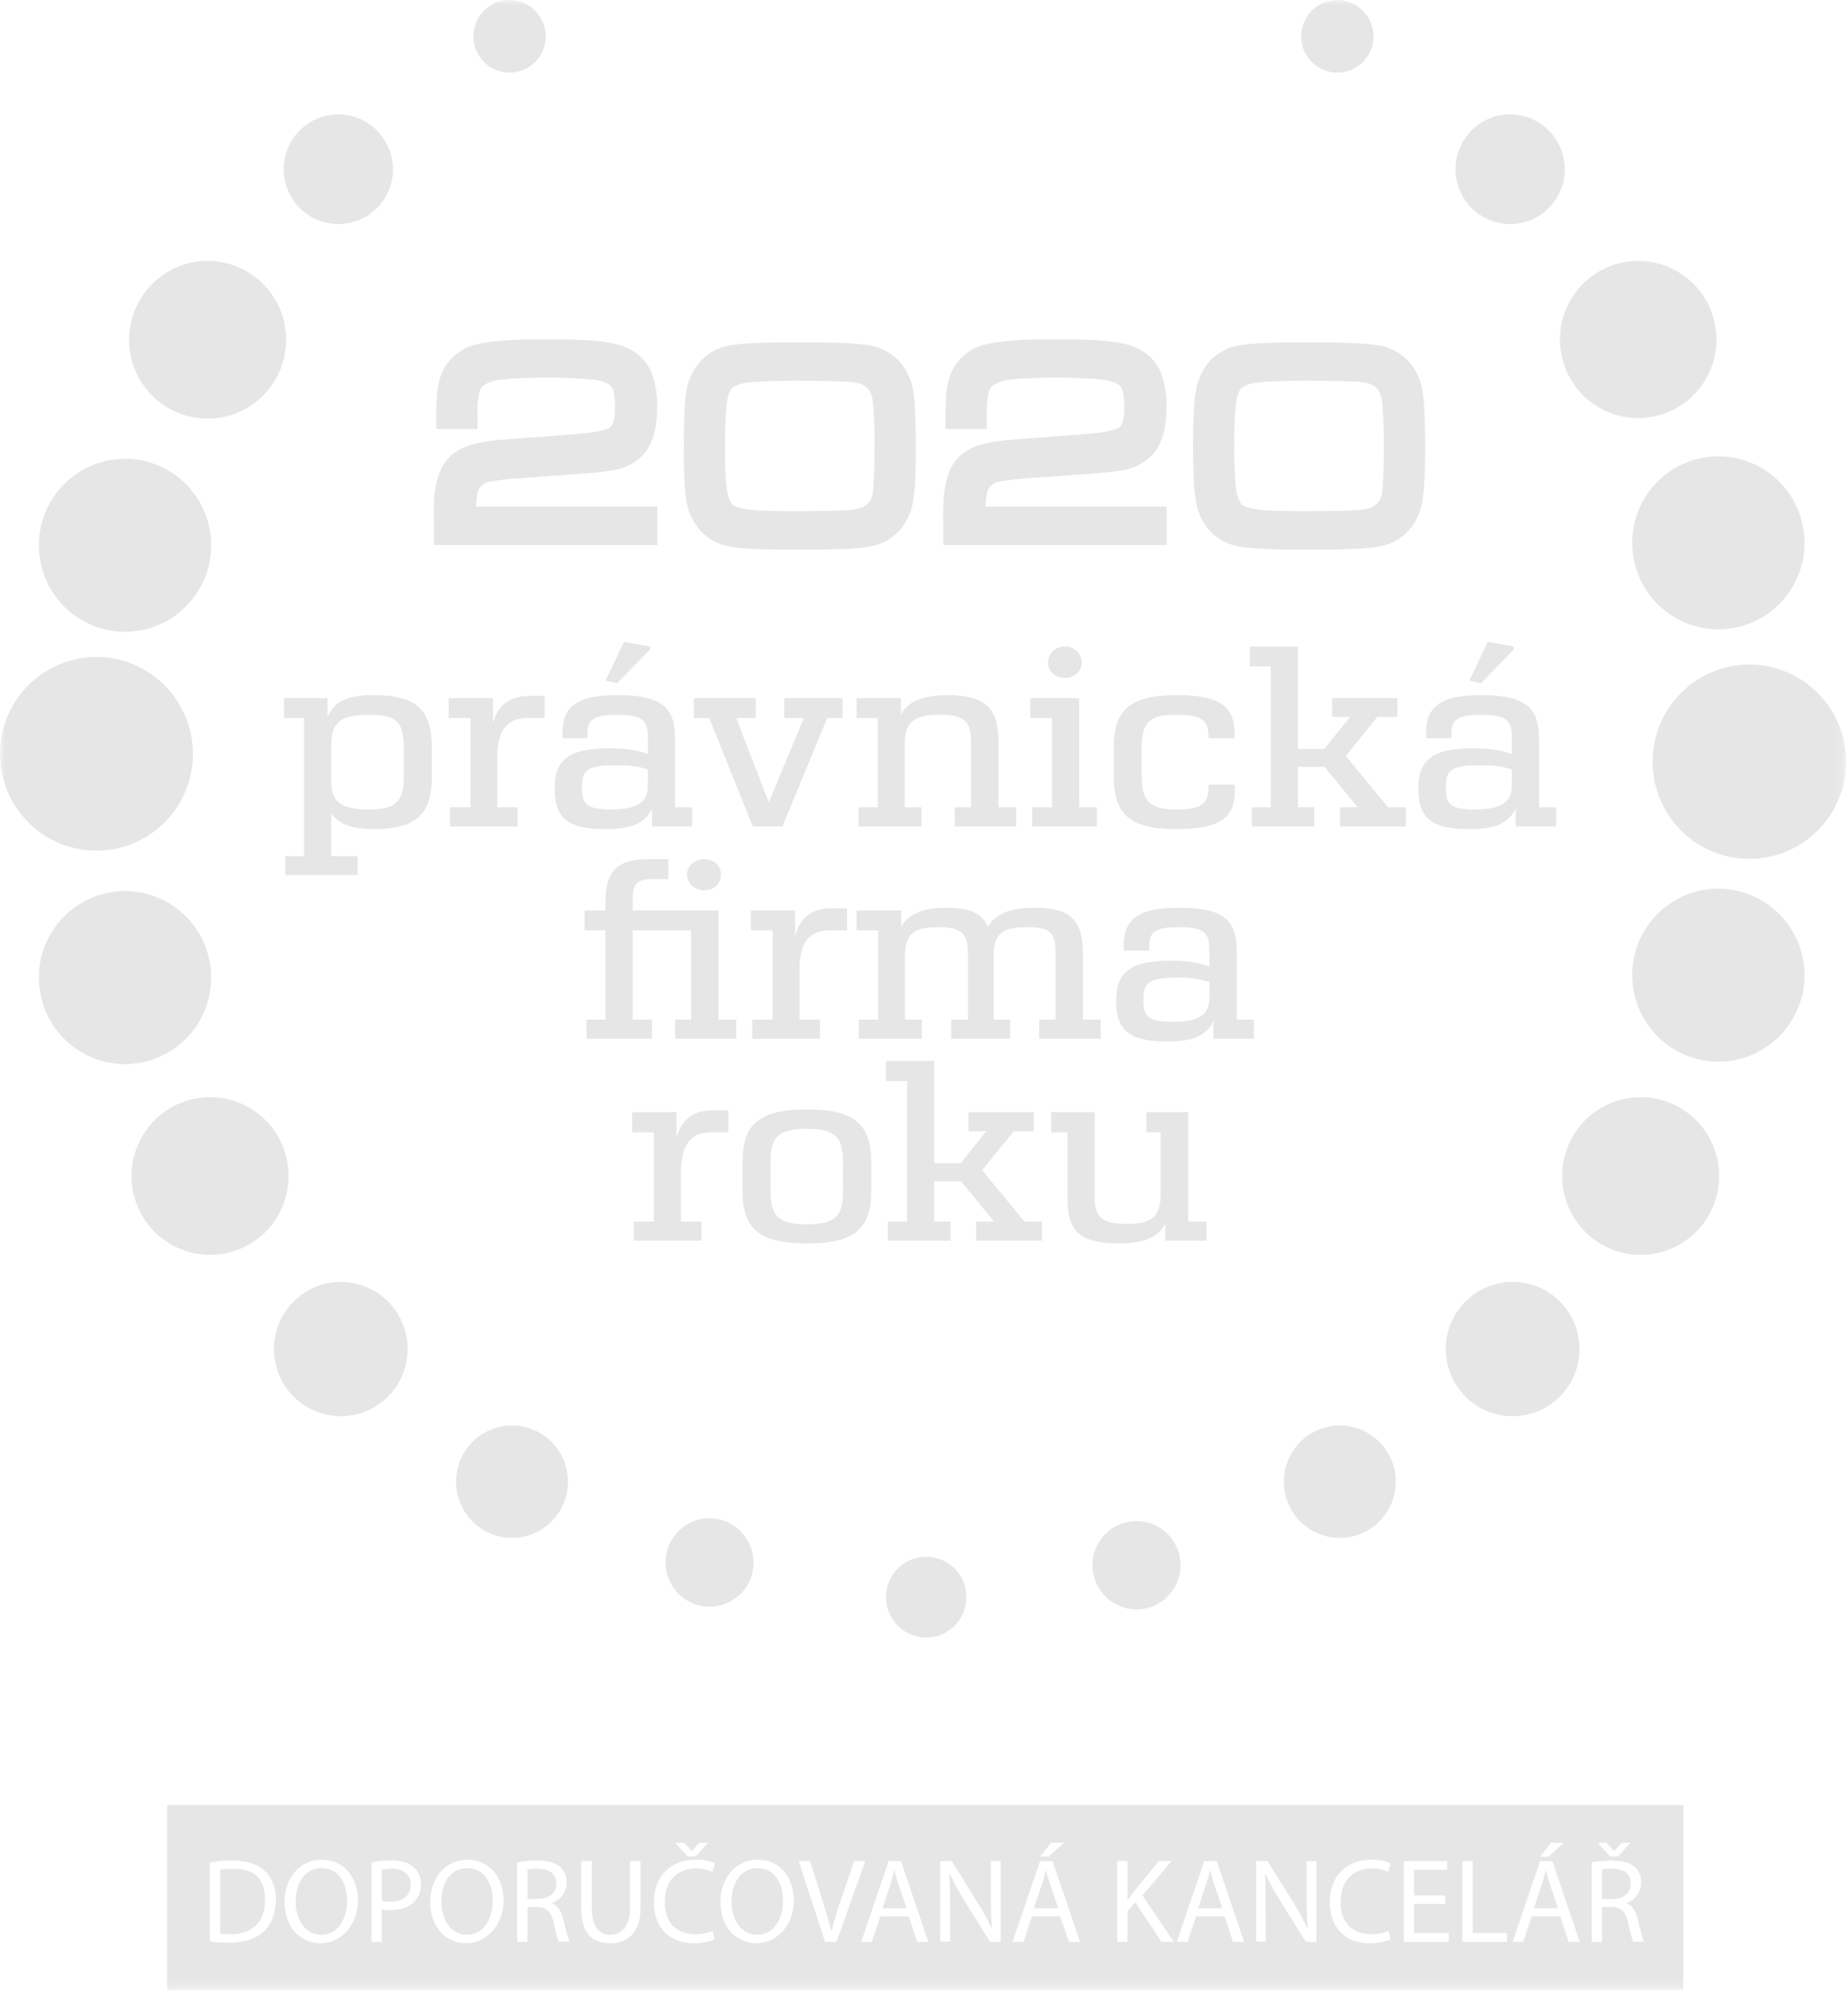 <svg width="180" height="194" viewBox="0 0 180 194" fill="none" xmlns="http://www.w3.org/2000/svg">
<g clip-path="url(#clip0_2001_123)">
<mask id="mask0_2001_123" style="mask-type:luminance" maskUnits="userSpaceOnUse" x="0" y="0" width="180" height="194">
<path d="M0 0H179.815V193.761H0V0Z" fill="white"/>
</mask>
<g mask="url(#mask0_2001_123)">
<path d="M73.773 181.908C72.079 181.908 71.259 183.476 71.259 185.177C71.259 186.878 72.159 188.393 73.747 188.393C75.335 188.393 76.262 186.904 76.262 185.124C76.262 183.343 75.441 181.908 73.773 181.908ZM101.885 182.121H101.859C101.76 182.608 101.627 183.087 101.462 183.556L100.694 185.815H103.076L102.309 183.556C102.124 183.051 102.018 182.573 101.885 182.121ZM117.874 182.121H117.847C117.748 182.608 117.616 183.087 117.45 183.556L116.709 185.815H119.065L118.297 183.556C118.112 183.051 118.006 182.573 117.874 182.121ZM54.185 183.423C54.185 182.413 53.444 181.961 52.385 181.961C52.048 181.948 51.71 181.975 51.379 182.041V184.911H52.412C53.497 184.911 54.185 184.3 54.185 183.423ZM87.141 182.121H87.115C86.982 182.573 86.876 183.078 86.718 183.556L85.95 185.815H88.306L87.538 183.556C87.376 183.086 87.243 182.607 87.141 182.121ZM45.503 181.908C43.809 181.908 42.988 183.476 42.988 185.177C42.988 186.878 43.888 188.393 45.477 188.393C47.065 188.393 47.991 186.904 47.991 185.124C47.991 183.343 47.171 181.908 45.503 181.908ZM22.632 181.961C22.233 181.959 21.834 181.995 21.441 182.068V188.286L22.474 188.339C24.644 188.339 25.809 187.117 25.809 184.991C25.809 182.865 24.776 181.961 22.632 181.961ZM31.315 181.908C29.621 181.908 28.8 183.476 28.8 185.177C28.8 186.878 29.7 188.393 31.288 188.393C32.877 188.393 33.803 186.904 33.803 185.124C33.803 183.343 32.982 181.908 31.315 181.908ZM38.144 181.961C37.825 181.964 37.506 181.991 37.191 182.041V185.097C37.468 185.168 37.753 185.196 38.038 185.177C39.256 185.177 39.997 184.592 39.997 183.529C39.997 182.466 39.256 181.961 38.144 181.961ZM158.85 183.423C158.85 182.413 158.109 181.961 157.05 181.961C156.713 181.947 156.375 181.974 156.044 182.041V184.911H157.076C158.162 184.911 158.85 184.3 158.85 183.423Z" fill="#E6E6E6"/>
<path d="M16.279 175.769V193.761H163.959V175.769H16.279ZM156.468 179.437L157.209 180.234H157.235L157.976 179.437H158.797L157.606 180.765H156.838L155.621 179.437H156.468ZM151.068 179.437H152.312L150.829 180.792H150.009L151.068 179.437ZM102.388 179.437H103.632L102.124 180.792H101.303L102.388 179.437ZM66.626 179.437L67.368 180.234H67.394L68.109 179.437H68.956L67.765 180.765H66.971L65.753 179.437H66.626ZM25.756 188.021C25.015 188.765 23.797 189.163 22.288 189.163C21.669 189.161 21.051 189.125 20.435 189.057V181.35C21.144 181.228 21.861 181.166 22.579 181.164C24.035 181.164 25.068 181.51 25.756 182.147C26.444 182.785 26.868 183.689 26.868 184.964C26.868 186.24 26.471 187.303 25.756 188.021ZM31.235 189.216C29.171 189.216 27.715 187.595 27.715 185.204C27.715 182.812 29.25 181.084 31.341 181.084C33.432 181.084 34.862 182.732 34.862 185.071C34.862 187.409 33.247 189.216 31.235 189.216ZM40.394 185.15C39.865 185.708 38.991 186.001 38.012 186.001C37.736 186.017 37.459 185.99 37.191 185.921V189.084H36.185V181.324C36.824 181.218 37.47 181.165 38.118 181.164C39.123 181.164 39.865 181.403 40.315 181.828C40.54 182.032 40.718 182.283 40.836 182.563C40.955 182.843 41.012 183.145 41.003 183.45C41.029 184.075 40.811 184.685 40.394 185.15ZM45.423 189.216C43.359 189.216 41.903 187.595 41.903 185.204C41.903 182.812 43.438 181.084 45.529 181.084C47.621 181.084 49.05 182.732 49.05 185.071C49.05 187.409 47.435 189.216 45.423 189.216ZM54.423 189.084C54.291 188.844 54.132 188.18 53.921 187.197C53.709 186.213 53.259 185.708 52.332 185.682H51.379V189.084H50.373V181.324C51.013 181.225 51.659 181.172 52.306 181.164C53.391 181.164 54.106 181.377 54.582 181.802C54.782 181.999 54.939 182.235 55.044 182.496C55.149 182.756 55.199 183.036 55.191 183.317C55.194 183.762 55.054 184.196 54.792 184.555C54.529 184.914 54.159 185.179 53.735 185.31C54.318 185.522 54.688 186.081 54.873 186.904C55.059 187.728 55.324 188.765 55.482 189.057L54.423 189.084ZM62.391 185.815C62.391 188.233 61.121 189.216 59.426 189.216C57.732 189.216 56.621 188.313 56.621 185.841V181.217H57.653V185.894C57.653 187.648 58.421 188.393 59.453 188.393C60.485 188.393 61.359 187.622 61.359 185.894V181.217H62.391V185.815ZM67.738 188.339C68.31 188.346 68.877 188.238 69.406 188.021L69.618 188.844C68.963 189.11 68.259 189.237 67.553 189.216C65.329 189.216 63.688 187.808 63.688 185.23C63.688 182.652 65.356 181.084 67.765 181.084C68.412 181.055 69.057 181.182 69.644 181.456L69.379 182.28C68.891 182.049 68.358 181.931 67.818 181.935C65.965 181.935 64.747 183.131 64.747 185.177C64.747 187.223 65.859 188.339 67.738 188.339ZM73.694 189.216C71.629 189.216 70.174 187.595 70.174 185.204C70.174 182.812 71.709 181.084 73.8 181.084C75.891 181.084 77.321 182.732 77.321 185.071C77.321 187.409 75.706 189.216 73.694 189.216ZM80.365 189.084L77.797 181.217H78.909L80.126 185.097C80.444 186.16 80.735 187.117 80.974 188.021H81C81.212 187.117 81.529 186.134 81.874 185.097L83.197 181.217H84.282L81.477 189.084H80.365ZM89.338 189.084L88.518 186.612H85.738L84.918 189.084H83.885L86.559 181.217H87.75L90.424 189.084H89.338ZM97.465 189.084H96.432L93.944 185.097C93.412 184.252 92.935 183.373 92.515 182.466H92.462C92.515 183.45 92.541 184.38 92.541 185.708V189.057H91.588V181.217H92.7L95.188 185.204C95.709 186.024 96.177 186.876 96.591 187.755H96.618C96.538 186.718 96.512 185.762 96.512 184.539V181.217H97.465V189.084ZM104.109 189.084L103.262 186.612H100.509L99.688 189.084H98.629L101.303 181.217H102.521L105.194 189.084H104.109ZM113.135 189.084L110.568 185.23L109.826 186.081V189.084H108.821V181.217H109.826V185.018H109.853L110.462 184.167L112.871 181.217H114.115L111.282 184.566L114.326 189.084H113.135ZM120.097 189.084L119.276 186.612H116.497L115.676 189.084H114.618L117.291 181.217H118.509L121.182 189.084H120.097ZM128.224 189.084H127.191L124.703 185.097C124.163 184.252 123.677 183.373 123.247 182.466H123.221C123.274 183.45 123.274 184.38 123.274 185.708V189.057H122.347V181.217H123.459L125.947 185.204C126.457 186.03 126.926 186.881 127.35 187.755H127.376C127.285 186.685 127.25 185.612 127.271 184.539V181.217H128.224V189.084ZM133.571 188.339C134.142 188.346 134.709 188.238 135.238 188.021L135.45 188.844C134.786 189.113 134.074 189.239 133.359 189.216C131.162 189.216 129.521 187.808 129.521 185.23C129.521 182.652 131.188 181.084 133.597 181.084C134.576 181.084 135.185 181.297 135.45 181.456L135.212 182.28C134.724 182.049 134.19 181.931 133.65 181.935C131.797 181.935 130.579 183.131 130.579 185.177C130.579 187.223 131.691 188.339 133.571 188.339ZM141.115 189.084H136.721V181.217H140.956V182.068H137.726V184.566H140.771V185.39H137.726V188.233H141.115V189.084ZM146.779 189.084H142.438V181.217H143.444V188.233H146.779V189.084ZM152.788 189.084L151.968 186.612H149.188L148.368 189.084H147.335L150.009 181.217H151.2L153.874 189.084H152.788ZM159.088 189.084C158.956 188.844 158.797 188.18 158.585 187.197C158.374 186.213 157.924 185.708 156.997 185.682H156.044V189.084H155.038V181.324C155.678 181.223 156.323 181.17 156.971 181.164C158.056 181.164 158.771 181.377 159.247 181.802C159.447 181.999 159.604 182.235 159.708 182.496C159.813 182.756 159.864 183.036 159.856 183.317C159.854 183.761 159.712 184.193 159.451 184.551C159.189 184.909 158.821 185.175 158.4 185.31C158.982 185.522 159.353 186.081 159.538 186.904C159.724 187.728 159.962 188.765 160.121 189.057L159.088 189.084Z" fill="#E6E6E6"/>
<path d="M150.591 182.121H150.565C150.432 182.573 150.326 183.078 150.168 183.556L149.4 185.815H151.756L150.988 183.556C150.826 183.086 150.693 182.607 150.591 182.121ZM94.129 155.519C94.129 156.298 93.898 157.059 93.467 157.706C93.035 158.353 92.421 158.857 91.704 159.154C90.987 159.451 90.198 159.527 89.438 159.373C88.677 159.22 87.979 158.843 87.432 158.29C86.885 157.738 86.514 157.034 86.366 156.27C86.218 155.505 86.299 154.714 86.6 153.995C86.9 153.277 87.407 152.665 88.055 152.236C88.702 151.807 89.462 151.58 90.238 151.586C90.751 151.586 91.26 151.688 91.733 151.886C92.207 152.084 92.637 152.374 92.999 152.739C93.361 153.105 93.647 153.539 93.841 154.016C94.035 154.493 94.133 155.004 94.129 155.519ZM114.988 152.41C114.988 153.261 114.737 154.093 114.266 154.801C113.794 155.509 113.125 156.061 112.341 156.387C111.557 156.713 110.695 156.798 109.863 156.632C109.032 156.466 108.267 156.056 107.668 155.454C107.068 154.852 106.66 154.085 106.494 153.25C106.329 152.414 106.414 151.549 106.738 150.762C107.063 149.975 107.612 149.303 108.318 148.83C109.023 148.357 109.852 148.104 110.7 148.104C111.835 148.111 112.922 148.567 113.725 149.373C114.528 150.179 114.982 151.27 114.988 152.41ZM73.403 152.17C73.398 153.021 73.142 153.85 72.667 154.555C72.193 155.259 71.521 155.807 70.737 156.129C70.151 156.369 69.519 156.476 68.887 156.442C68.255 156.409 67.638 156.235 67.081 155.933C66.524 155.631 66.04 155.209 65.664 154.698C65.288 154.186 65.03 153.597 64.908 152.974C64.786 152.35 64.803 151.707 64.958 151.091C65.113 150.474 65.402 149.9 65.804 149.409C66.206 148.918 66.712 148.523 67.284 148.251C67.856 147.98 68.482 147.839 69.115 147.839C70.254 147.845 71.345 148.305 72.149 149.116C72.952 149.928 73.403 151.026 73.403 152.17ZM135.953 144.304C135.948 145.386 135.623 146.441 135.021 147.338C134.419 148.235 133.565 148.932 132.568 149.343C131.486 149.788 130.289 149.873 129.155 149.583C128.021 149.293 127.01 148.645 126.271 147.734C125.532 146.823 125.105 145.697 125.053 144.524C125 143.35 125.325 142.191 125.979 141.217C126.633 140.243 127.582 139.506 128.686 139.115C129.789 138.724 130.989 138.7 132.107 139.046C133.225 139.392 134.203 140.09 134.895 141.037C135.588 141.984 135.959 143.129 135.953 144.304ZM55.324 144.304C55.318 145.386 54.994 146.441 54.392 147.338C53.789 148.235 52.936 148.932 51.939 149.343C50.856 149.788 49.66 149.873 48.526 149.583C47.392 149.293 46.381 148.645 45.642 147.734C44.903 146.823 44.476 145.697 44.423 144.524C44.371 143.35 44.695 142.191 45.35 141.217C46.004 140.243 46.953 139.506 48.056 139.115C49.16 138.724 50.359 138.7 51.477 139.046C52.596 139.392 53.573 140.09 54.266 141.037C54.958 141.984 55.329 143.129 55.324 144.304ZM133.782 3.561C133.777 4.259 133.566 4.94 133.176 5.517C132.786 6.095 132.234 6.544 131.591 6.808C130.947 7.071 130.24 7.137 129.559 6.997C128.878 6.858 128.253 6.519 127.764 6.024C127.274 5.529 126.941 4.899 126.807 4.214C126.674 3.529 126.745 2.82 127.012 2.176C127.279 1.532 127.73 0.981 128.309 0.594C128.887 0.207 129.567 0 130.262 0C131.198 0.007 132.093 0.386 132.753 1.053C133.412 1.72 133.782 2.621 133.782 3.561ZM53.153 3.561C53.148 4.259 52.937 4.94 52.547 5.517C52.157 6.095 51.605 6.544 50.962 6.808C50.318 7.071 49.611 7.137 48.93 6.997C48.249 6.858 47.624 6.519 47.134 6.024C46.645 5.529 46.312 4.899 46.178 4.214C46.044 3.529 46.115 2.82 46.382 2.176C46.65 1.532 47.101 0.981 47.679 0.594C48.258 0.207 48.937 0 49.632 0C50.568 0.007 51.464 0.386 52.123 1.053C52.783 1.72 53.153 2.621 53.153 3.561ZM153.847 131.362C153.847 133.096 153.161 134.759 151.94 135.985C150.719 137.211 149.062 137.9 147.335 137.9C145.608 137.9 143.952 137.211 142.731 135.985C141.509 134.759 140.823 133.096 140.823 131.362C140.823 129.628 141.509 127.965 142.731 126.739C143.952 125.513 145.608 124.824 147.335 124.824C149.062 124.824 150.719 125.513 151.94 126.739C153.161 127.965 153.847 129.628 153.847 131.362ZM39.706 131.362C39.706 133.096 39.02 134.759 37.799 135.985C36.577 137.211 34.921 137.9 33.194 137.9C31.467 137.9 29.811 137.211 28.589 135.985C27.368 134.759 26.682 133.096 26.682 131.362C26.682 129.628 27.368 127.965 28.589 126.739C29.811 125.513 31.467 124.824 33.194 124.824C34.921 124.824 36.577 125.513 37.799 126.739C39.02 127.965 39.706 129.628 39.706 131.362ZM152.418 16.477C152.418 17.533 152.106 18.566 151.521 19.444C150.936 20.323 150.105 21.008 149.133 21.412C148.406 21.714 147.622 21.851 146.836 21.812C146.05 21.773 145.283 21.56 144.589 21.188C143.895 20.815 143.292 20.293 142.824 19.659C142.355 19.024 142.032 18.294 141.879 17.519C141.725 16.744 141.745 15.945 141.936 15.179C142.127 14.413 142.485 13.699 142.984 13.088C143.483 12.477 144.111 11.986 144.822 11.648C145.533 11.31 146.31 11.135 147.097 11.135C148.506 11.142 149.855 11.707 150.852 12.707C151.848 13.708 152.411 15.062 152.418 16.477ZM38.276 16.477C38.277 17.533 37.965 18.566 37.38 19.444C36.795 20.323 35.964 21.008 34.992 21.412C34.265 21.714 33.481 21.851 32.695 21.812C31.909 21.773 31.142 21.56 30.448 21.188C29.754 20.815 29.151 20.293 28.682 19.659C28.214 19.024 27.891 18.294 27.738 17.519C27.584 16.744 27.604 15.945 27.795 15.179C27.986 14.413 28.344 13.699 28.843 13.088C29.342 12.477 29.97 11.986 30.681 11.648C31.392 11.31 32.169 11.135 32.956 11.135C34.365 11.142 35.714 11.707 36.71 12.707C37.707 13.708 38.27 15.062 38.276 16.477ZM28.112 114.513C28.112 116.033 27.663 117.519 26.821 118.783C25.979 120.047 24.782 121.031 23.383 121.611C21.984 122.192 20.444 122.342 18.959 122.044C17.475 121.745 16.112 121.011 15.043 119.935C13.974 118.858 13.248 117.487 12.956 115.995C12.664 114.504 12.819 112.959 13.402 111.556C13.985 110.153 14.969 108.955 16.231 108.114C17.492 107.274 18.974 106.828 20.488 106.833C22.512 106.84 24.452 107.652 25.881 109.092C27.31 110.531 28.112 112.481 28.112 114.513ZM167.453 114.513C167.453 116.033 167.004 117.519 166.162 118.783C165.32 120.047 164.124 121.031 162.724 121.611C161.678 122.045 160.549 122.241 159.418 122.183C158.288 122.126 157.184 121.818 156.187 121.281C155.189 120.743 154.323 119.991 153.65 119.077C152.978 118.163 152.515 117.11 152.297 115.995C152.004 114.504 152.16 112.959 152.743 111.556C153.326 110.153 154.311 108.955 155.572 108.114C156.725 107.346 158.063 106.906 159.445 106.841C160.827 106.776 162.2 107.089 163.419 107.745C164.638 108.402 165.657 109.378 166.368 110.57C167.078 111.761 167.453 113.124 167.453 114.513ZM27.873 33.086C27.874 34.605 27.425 36.09 26.584 37.353C25.744 38.616 24.549 39.601 23.151 40.182C21.753 40.763 20.215 40.915 18.731 40.619C17.247 40.322 15.884 39.591 14.814 38.517C14.014 37.714 13.402 36.743 13.021 35.674C12.639 34.605 12.499 33.464 12.61 32.334C12.721 31.203 13.08 30.112 13.662 29.138C14.243 28.164 15.033 27.331 15.973 26.701C17.445 25.713 19.212 25.269 20.973 25.443C22.735 25.617 24.381 26.399 25.633 27.656C26.343 28.369 26.907 29.215 27.291 30.147C27.676 31.079 27.873 32.078 27.873 33.086ZM167.188 33.086C167.183 34.599 166.731 36.076 165.89 37.331C165.049 38.586 163.857 39.563 162.464 40.138C161.422 40.569 160.298 40.762 159.173 40.704C158.048 40.646 156.95 40.338 155.958 39.803C154.965 39.268 154.103 38.519 153.434 37.609C152.764 36.7 152.304 35.653 152.086 34.543C151.794 33.059 151.946 31.522 152.524 30.125C153.102 28.728 154.079 27.534 155.332 26.694C156.482 25.923 157.819 25.481 159.2 25.414C160.581 25.348 161.954 25.66 163.172 26.316C164.39 26.973 165.407 27.95 166.115 29.142C166.822 30.335 167.193 31.698 167.188 33.086ZM175.765 94.98C175.759 96.645 175.263 98.271 174.338 99.653C173.412 101.035 172.1 102.111 170.566 102.745C169.033 103.378 167.346 103.541 165.72 103.213C164.094 102.885 162.602 102.08 161.431 100.901C160.26 99.722 159.463 98.221 159.142 96.587C158.82 94.954 158.988 93.261 159.624 91.724C160.259 90.186 161.335 88.872 162.714 87.947C164.094 87.023 165.715 86.529 167.374 86.529C169.602 86.536 171.736 87.43 173.309 89.014C174.882 90.598 175.765 92.743 175.765 94.98ZM20.568 95.219C20.564 96.326 20.344 97.421 19.919 98.441C19.494 99.462 18.873 100.389 18.091 101.169C17.31 101.948 16.383 102.566 15.363 102.986C14.344 103.406 13.252 103.621 12.15 103.617C11.048 103.614 9.958 103.392 8.941 102.966C7.924 102.539 7.001 101.916 6.224 101.131C5.448 100.346 4.832 99.416 4.414 98.392C3.995 97.369 3.782 96.273 3.785 95.166C3.792 92.932 4.683 90.792 6.262 89.217C7.84 87.642 9.977 86.761 12.203 86.769C14.428 86.776 16.56 87.67 18.129 89.255C19.697 90.84 20.575 92.985 20.568 95.219ZM175.765 52.858C175.765 54.525 175.273 56.153 174.351 57.539C173.429 58.924 172.118 60.004 170.585 60.642C169.438 61.118 168.201 61.334 166.962 61.272C165.723 61.211 164.512 60.875 163.418 60.288C162.324 59.7 161.373 58.877 160.634 57.877C159.895 56.876 159.386 55.724 159.144 54.502C158.902 53.28 158.933 52.02 159.234 50.811C159.536 49.603 160.1 48.477 160.887 47.514C161.674 46.551 162.664 45.776 163.786 45.243C164.908 44.71 166.133 44.434 167.374 44.434C169.599 44.434 171.733 45.322 173.307 46.901C174.881 48.481 175.765 50.624 175.765 52.858ZM20.568 53.124C20.564 54.23 20.344 55.325 19.919 56.346C19.494 57.367 18.873 58.294 18.091 59.073C17.31 59.853 16.383 60.471 15.363 60.891C14.344 61.311 13.252 61.525 12.15 61.522C9.925 61.515 7.793 60.62 6.224 59.036C5.448 58.251 4.832 57.32 4.414 56.297C3.995 55.273 3.782 54.177 3.785 53.071C3.792 50.837 4.683 48.697 6.262 47.122C7.84 45.547 9.977 44.666 12.203 44.673C14.428 44.68 16.56 45.575 18.129 47.159C19.697 48.744 20.575 50.89 20.568 53.124ZM18.794 73.428C18.789 75.293 18.233 77.114 17.198 78.662C16.162 80.21 14.692 81.415 12.975 82.125C11.691 82.656 10.306 82.894 8.919 82.823C7.532 82.752 6.178 82.374 4.954 81.715C3.73 81.055 2.667 80.132 1.842 79.011C1.016 77.89 0.448 76.6 0.179 75.232C-0.091 73.864 -0.055 72.454 0.283 71.102C0.622 69.749 1.255 68.489 2.136 67.412C3.018 66.335 4.126 65.467 5.381 64.871C6.637 64.276 8.008 63.967 9.397 63.967C11.892 63.974 14.282 64.974 16.043 66.747C17.805 68.521 18.794 70.923 18.794 73.428ZM179.815 74.172C179.815 76.044 179.261 77.874 178.224 79.431C177.188 80.987 175.715 82.2 173.991 82.915C172.703 83.45 171.312 83.691 169.919 83.621C168.527 83.551 167.167 83.172 165.938 82.511C164.709 81.849 163.641 80.922 162.813 79.797C161.984 78.671 161.414 77.375 161.144 76.001C160.874 74.628 160.912 73.212 161.253 71.854C161.595 70.497 162.232 69.233 163.119 68.153C164.007 67.073 165.121 66.204 166.383 65.609C167.645 65.013 169.023 64.707 170.418 64.711C172.912 64.718 175.303 65.718 177.064 67.491C178.826 69.265 179.815 71.667 179.815 74.172ZM117.503 120.812V118.951H115.729V108.295H111.653V110.261H113.056V116.214C113.056 118.659 111.997 119.164 109.774 119.164C107.55 119.164 106.624 118.712 106.624 116.613V108.295H102.388V110.261H103.976V116.613C103.976 119.935 105.141 121.077 109.085 121.077C111.415 121.077 112.818 120.466 113.506 119.164V120.812H117.503ZM95.082 120.812H101.488V118.951H99.794L95.665 113.955L98.735 110.155H100.694V108.295H94.341V110.155H96.062L93.573 113.264H90.979V103.298H86.294V105.265H88.359V118.951H86.479V120.812H92.594V118.951H90.979V115.018H93.6L96.829 118.951H95.082V120.812ZM78.591 119.217C75.759 119.217 75.044 118.34 75.044 115.922V113.211C75.044 110.766 75.759 109.916 78.591 109.916C81.424 109.916 82.112 110.766 82.112 113.211V115.922C82.112 118.34 81.477 119.217 78.591 119.217ZM78.591 121.077C83.303 121.077 84.865 119.616 84.865 115.922V113.211C84.865 109.517 83.303 108.029 78.591 108.029C73.879 108.029 72.318 109.517 72.318 113.211V115.922C72.318 119.616 73.879 121.077 78.591 121.077ZM68.321 120.812V118.951H66.335V113.716C66.415 111.537 67.262 110.261 69.194 110.261H70.941V108.108H69.406C67.262 108.108 66.282 109.331 65.885 110.793V108.295H61.571V110.261H63.688V118.951H61.729V120.812H68.321ZM114.3 99.498C111.865 99.498 111.362 99.046 111.362 97.319C111.362 95.591 111.997 95.193 114.75 95.193C115.781 95.165 116.81 95.308 117.794 95.618V97.292C117.768 98.887 116.55 99.498 114.3 99.498ZM113.691 101.412C116.365 101.412 117.529 100.774 118.191 99.418V101.146H122.135V99.285H120.468V92.642C120.468 89.665 119.303 88.39 114.803 88.39C110.859 88.39 109.456 89.532 109.456 92.004V92.562H111.944V92.004C111.944 90.861 112.474 90.276 114.724 90.276C117.424 90.276 117.794 90.861 117.794 92.642V94.13C116.894 93.758 115.756 93.545 114.009 93.545C110.276 93.545 108.715 94.555 108.715 97.425C108.715 100.295 109.932 101.412 113.691 101.412ZM101.224 101.146H107.206V99.285H105.485V92.961C105.485 89.585 104.321 88.39 100.694 88.39C98.179 88.39 96.829 89.134 96.221 90.276C95.665 88.894 94.447 88.39 92.091 88.39C89.735 88.39 88.359 89.134 87.776 90.276V88.655H83.435V90.595H85.526V99.285H83.647V101.146H89.788V99.285H88.147V92.934C88.2 90.967 88.994 90.276 91.376 90.276C93.759 90.276 94.288 90.941 94.288 92.934V99.285H92.647V101.146H98.391V99.285H96.776V92.961C96.829 90.941 97.597 90.276 100.032 90.276C102.468 90.276 102.812 90.941 102.812 92.934V99.285H101.224V101.146ZM79.862 101.146V99.285H77.876V94.05C77.956 91.871 78.803 90.595 80.762 90.595H82.509V88.443H80.947C78.803 88.443 77.85 89.665 77.453 91.127V88.655H73.138V90.595H75.256V99.285H73.271V101.146H79.862ZM68.585 86.689C69.512 86.689 70.227 86.078 70.227 85.174C70.227 84.27 69.512 83.659 68.585 83.659C67.659 83.659 66.918 84.297 66.918 85.174C66.918 86.051 67.685 86.689 68.585 86.689ZM57.123 101.146H63.503V99.285H61.623V90.595H67.315V99.285H65.753V101.146H71.709V99.285H69.988V88.655H61.623V87.539C61.623 86.21 61.915 85.599 63.609 85.599H65.091V83.659H63.079C60.194 83.659 58.977 84.802 58.977 87.699V88.655H56.938V90.595H58.977V99.285H57.123V101.146ZM147.441 62.957L144.9 62.505L143.126 66.279L144.265 66.518L147.441 63.249V62.957ZM143.735 78.823C141.3 78.823 140.824 78.371 140.824 76.643C140.824 74.916 141.432 74.517 144.185 74.517C145.403 74.517 146.541 74.65 147.256 74.942V76.617C147.203 78.211 146.012 78.823 143.735 78.823ZM143.126 80.736C145.8 80.736 146.991 80.072 147.626 78.743V80.47H151.571V78.61H149.903V71.966C149.903 68.99 148.738 67.687 144.238 67.687C140.294 67.687 138.918 68.83 138.918 71.302V71.886H141.379V71.302C141.379 70.186 141.909 69.601 144.159 69.601C146.885 69.601 147.256 70.186 147.256 71.966V73.428C146.329 73.056 145.191 72.87 143.444 72.87C139.712 72.87 138.15 73.853 138.15 76.75C138.15 79.646 139.368 80.736 143.126 80.736ZM130.526 80.47H136.932V78.61H135.212L131.082 73.614L134.153 69.813H136.112V67.98H129.759V69.813H131.506L128.991 72.923H126.424V62.957H121.738V64.897H123.776V78.61H121.924V80.47H128.012V78.61H126.424V74.677H129.018L132.247 78.61H130.526V80.47ZM114.591 80.736C119.356 80.736 120.282 79.301 120.282 76.803V76.404H117.715V76.617C117.715 78.211 117.079 78.823 114.591 78.823C112.103 78.823 111.203 78.132 111.203 75.58V72.87C111.203 70.132 112.103 69.601 114.591 69.601C117.079 69.601 117.715 70.132 117.715 71.807V71.886H120.256V71.621C120.256 68.99 119.197 67.687 114.591 67.687C109.985 67.687 108.476 69.176 108.476 72.87V75.58C108.476 79.248 110.012 80.736 114.591 80.736ZM100.535 80.47H106.835V78.61H105.115V67.98H100.35V69.92H102.468V78.61H100.535V80.47ZM103.712 66.013C104.612 66.013 105.379 65.402 105.379 64.498C105.359 64.073 105.172 63.673 104.86 63.385C104.548 63.096 104.136 62.943 103.712 62.957C103.503 62.95 103.295 62.984 103.1 63.058C102.904 63.131 102.725 63.243 102.573 63.386C102.42 63.529 102.297 63.701 102.211 63.892C102.125 64.083 102.077 64.289 102.071 64.498C102.071 65.402 102.812 66.013 103.712 66.013ZM89.762 80.47V78.61H88.121V72.179C88.2 70.292 89.047 69.601 91.562 69.601C94.076 69.601 94.579 70.345 94.579 72.258V78.61H92.991V80.47H98.974V78.61H97.253V72.285C97.253 69.016 96.062 67.687 92.276 67.687C89.656 67.687 88.332 68.458 87.75 69.601V67.98H83.435V69.92H85.5V78.61H83.621V80.47H89.762ZM73.323 80.47H76.209L80.576 69.92H82.059V67.98H76.394V69.92H78.3L74.885 78.132L71.709 69.92H73.615V67.98H67.579V69.92H69.088L73.323 80.47ZM63.318 62.957L60.776 62.505L58.977 66.279L60.115 66.518L63.318 63.249V62.957ZM59.612 78.823C57.176 78.823 56.673 78.371 56.673 76.643C56.673 74.916 57.282 74.517 60.035 74.517C61.253 74.517 62.391 74.65 63.106 74.942V76.617C63.053 78.211 61.862 78.823 59.612 78.823ZM58.977 80.736C61.676 80.736 62.841 80.072 63.503 78.743V80.47H67.421V78.61H65.753V71.966C65.753 68.99 64.615 67.687 60.088 67.687C56.171 67.687 54.794 68.83 54.794 71.302V71.886H57.229V71.302C57.229 70.186 57.759 69.601 60.009 69.601C62.735 69.601 63.106 70.186 63.106 71.966V73.428C62.206 73.056 61.041 72.87 59.321 72.87C55.588 72.87 54.026 73.853 54.026 76.75C54.026 79.646 55.244 80.736 58.977 80.736ZM50.426 80.47V78.61H48.441V73.348C48.521 71.195 49.368 69.92 51.327 69.92H53.047V67.767H51.512C49.368 67.767 48.388 68.99 48.018 70.425V67.98H43.703V69.92H45.821V78.61H43.835V80.47H50.426ZM35.921 78.823C33.3 78.823 32.268 78.158 32.268 76.059V72.285C32.321 70.265 33.353 69.601 35.921 69.601C38.488 69.601 39.335 70.132 39.335 72.843V75.58C39.335 78.078 38.541 78.823 35.921 78.823ZM27.794 85.201H34.835V83.367H32.268V79.195C32.824 80.072 34.015 80.736 36.344 80.736C40.579 80.736 42.062 79.301 42.062 75.58V72.843C42.062 69.123 40.606 67.687 36.344 67.687C33.459 67.687 32.426 68.538 31.897 69.867V67.98H27.662V69.92H29.621V83.367H27.794V85.201ZM46.377 49.324C46.395 48.888 46.439 48.453 46.509 48.022C46.564 47.747 46.703 47.496 46.906 47.304C47.135 47.093 47.42 46.955 47.727 46.906C48.566 46.745 49.415 46.639 50.268 46.587L56.859 46.108C57.87 46.05 58.878 45.935 59.877 45.763C60.545 45.639 61.183 45.386 61.756 45.019C62.56 44.516 63.175 43.759 63.503 42.866C63.847 42.016 64.006 40.953 64.006 39.571C64.034 38.542 63.882 37.517 63.556 36.541C63.277 35.689 62.74 34.946 62.021 34.415C61.279 33.857 60.273 33.485 58.95 33.299C57.627 33.113 55.853 33.033 53.153 33.033C49.818 33.033 47.568 33.219 46.297 33.565C45.398 33.782 44.582 34.257 43.948 34.931C43.313 35.606 42.888 36.452 42.724 37.365C42.565 38.003 42.485 39.145 42.485 40.82V41.776H46.509V40.209C46.486 39.53 46.548 38.852 46.694 38.189C46.755 37.911 46.915 37.666 47.144 37.498C47.646 37.202 48.206 37.021 48.785 36.966C50.245 36.822 51.712 36.76 53.179 36.78C54.717 36.759 56.255 36.821 57.785 36.966C58.738 37.099 59.188 37.338 59.4 37.498C59.565 37.647 59.685 37.841 59.744 38.056C59.874 38.604 59.927 39.167 59.903 39.73C59.903 41.112 59.559 41.511 59.426 41.617C59.294 41.723 58.5 42.095 55.959 42.281L49.315 42.786C47.329 42.919 45.9 43.212 44.974 43.663C44.46 43.905 44.001 44.249 43.624 44.674C43.246 45.099 42.958 45.595 42.776 46.135C42.573 46.75 42.423 47.381 42.327 48.022C42.273 48.606 42.247 49.563 42.273 51.025V53.071H64.032V49.324H46.377ZM88.968 38.162C88.809 37.108 88.37 36.117 87.697 35.292C86.903 34.387 85.815 33.794 84.626 33.618C83.488 33.432 81.291 33.325 77.903 33.325C74.515 33.325 72.291 33.432 71.153 33.618C69.974 33.8 68.896 34.393 68.109 35.292C67.442 36.111 67.004 37.092 66.838 38.136C66.679 39.172 66.6 40.9 66.6 43.424C66.6 45.949 66.679 47.676 66.838 48.713C67.004 49.757 67.442 50.738 68.109 51.556C68.903 52.461 69.991 53.054 71.179 53.23C72.318 53.443 74.515 53.523 77.903 53.523C81.291 53.523 83.488 53.443 84.626 53.23C85.815 53.054 86.903 52.461 87.697 51.556C88.366 50.752 88.797 49.776 88.941 48.739C89.126 47.703 89.206 46.029 89.206 43.584C89.206 41.139 89.126 39.199 88.968 38.162ZM71.259 49.032C71.1 48.819 70.915 48.42 70.782 47.623C70.65 46.227 70.597 44.826 70.624 43.424C70.597 42.031 70.65 40.638 70.782 39.252C70.915 38.428 71.1 38.029 71.259 37.843C71.418 37.657 71.947 37.392 72.582 37.285C73.218 37.179 74.991 37.073 77.268 37.073C80.365 37.073 82.376 37.126 83.197 37.232C83.714 37.283 84.2 37.507 84.573 37.87C84.839 38.264 84.995 38.723 85.023 39.199C85.158 40.63 85.211 42.067 85.182 43.504C85.182 45.019 85.156 46.321 85.076 47.384C84.997 48.447 84.838 48.686 84.547 49.005C84.256 49.324 83.832 49.51 83.197 49.616C82.562 49.722 80.338 49.776 77.268 49.776C74.991 49.776 73.429 49.722 72.582 49.563C71.735 49.404 71.471 49.271 71.259 49.032ZM95.982 49.324C95.99 48.885 96.043 48.449 96.141 48.022C96.176 47.746 96.307 47.491 96.512 47.304C96.741 47.093 97.026 46.955 97.332 46.906C98.172 46.745 99.021 46.639 99.874 46.587L106.465 46.108C107.476 46.05 108.484 45.935 109.482 45.763C110.151 45.639 110.789 45.386 111.362 45.019C112.166 44.516 112.781 43.759 113.109 42.866C113.453 42.016 113.612 40.953 113.612 39.571C113.64 38.542 113.488 37.517 113.162 36.541C112.883 35.689 112.346 34.946 111.626 34.415C110.885 33.857 109.879 33.485 108.556 33.299C107.232 33.113 105.459 33.033 102.759 33.033C99.424 33.033 97.174 33.219 95.903 33.565C95.004 33.782 94.188 34.257 93.553 34.931C92.919 35.606 92.494 36.452 92.329 37.365C92.171 38.003 92.091 39.145 92.091 40.82V41.776H96.115V40.209C96.092 39.53 96.154 38.852 96.3 38.189C96.361 37.911 96.521 37.666 96.75 37.498C97.252 37.202 97.812 37.021 98.391 36.966C99.851 36.822 101.318 36.76 102.785 36.78C104.331 36.76 105.878 36.822 107.418 36.966C108.344 37.099 108.794 37.338 109.006 37.498C109.179 37.64 109.3 37.837 109.35 38.056C109.48 38.604 109.533 39.167 109.509 39.73C109.509 41.112 109.165 41.511 109.032 41.617C108.9 41.723 108.106 42.095 105.565 42.281L98.921 42.786C96.935 42.919 95.506 43.212 94.579 43.663C94.066 43.905 93.607 44.249 93.229 44.674C92.852 45.099 92.564 45.595 92.382 46.135C92.174 46.747 92.032 47.379 91.959 48.022C91.865 49.02 91.838 50.023 91.879 51.025V53.071H113.638V49.324H95.982ZM138.574 38.162C138.427 37.105 137.986 36.11 137.303 35.292C136.509 34.387 135.421 33.794 134.232 33.618C133.094 33.432 130.897 33.325 127.509 33.325C124.121 33.325 121.897 33.432 120.759 33.618C119.58 33.8 118.502 34.393 117.715 35.292C117.045 36.106 116.614 37.09 116.471 38.136C116.285 39.172 116.206 40.9 116.206 43.424C116.206 45.949 116.285 47.676 116.471 48.713C116.614 49.758 117.045 50.743 117.715 51.556C118.509 52.461 119.597 53.054 120.785 53.23C121.924 53.443 124.121 53.523 127.509 53.523C130.897 53.523 133.094 53.443 134.232 53.23C135.421 53.054 136.509 52.461 137.303 51.556C137.972 50.752 138.403 49.776 138.547 48.739C138.732 47.703 138.812 46.029 138.812 43.584C138.812 41.139 138.732 39.199 138.574 38.162ZM120.865 49.032C120.612 48.6 120.45 48.12 120.388 47.623C120.256 46.227 120.203 44.826 120.229 43.424C120.202 42.031 120.255 40.638 120.388 39.252C120.521 38.428 120.706 38.029 120.865 37.843C121.024 37.657 121.553 37.392 122.188 37.285C122.824 37.179 124.597 37.073 126.874 37.073C129.997 37.073 131.982 37.126 132.803 37.232C133.32 37.283 133.805 37.507 134.179 37.87C134.445 38.264 134.601 38.723 134.629 39.199C134.764 40.63 134.817 42.067 134.788 43.504C134.788 45.019 134.762 46.321 134.682 47.384C134.603 48.447 134.444 48.686 134.153 49.005C133.862 49.324 133.438 49.51 132.803 49.616C132.168 49.722 129.971 49.776 126.874 49.776C124.597 49.776 123.035 49.722 122.188 49.563C121.341 49.404 121.076 49.271 120.865 49.032Z" fill="#E6E6E6"/>
</g>
</g>
<defs>
<clipPath id="clip0_2001_123">
<rect width="180" height="194" fill="white"/>
</clipPath>
</defs>
</svg>
